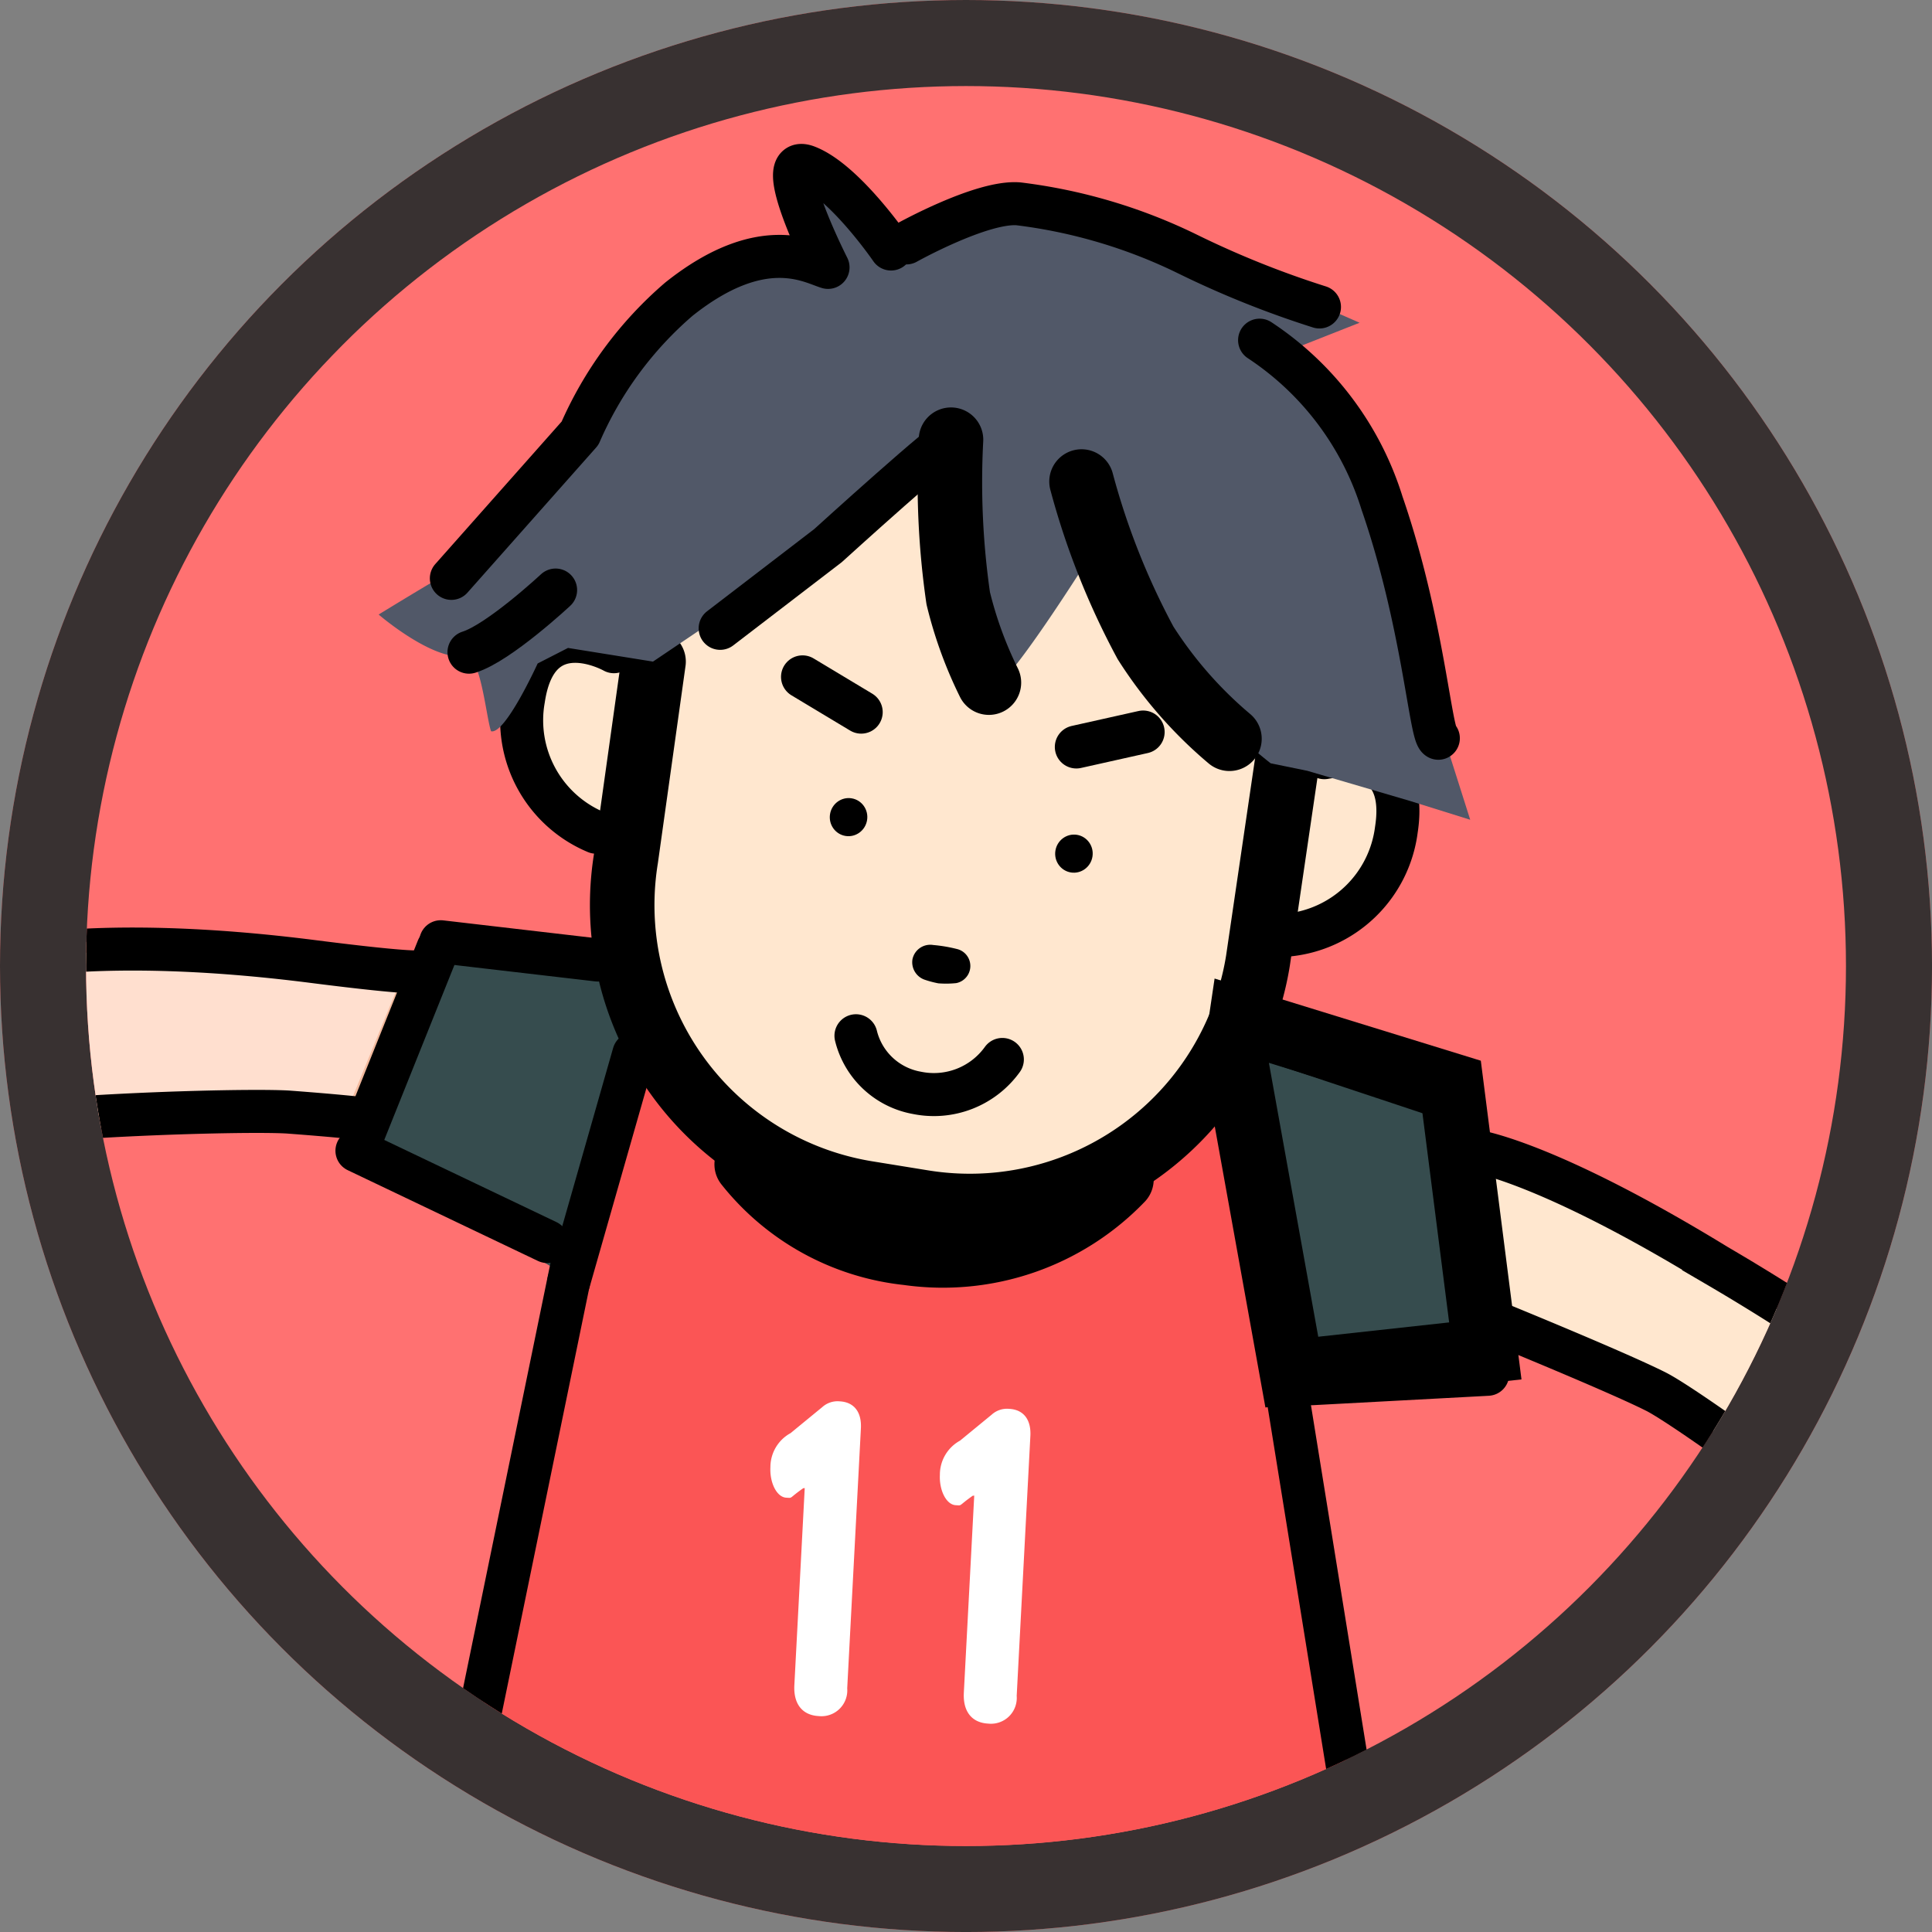 <svg xmlns="http://www.w3.org/2000/svg" xmlns:xlink="http://www.w3.org/1999/xlink" width="89.805" height="89.805" viewBox="0 0 89.805 89.805">
  <rect x="0" y="0" width="89.805" height="89.805" fill="#808080" stroke="none"/>
  <defs>
    <clipPath id="clip-path">
      <ellipse id="楕円形_3537" data-name="楕円形 3537" cx="40.905" cy="40.905" rx="40.905" ry="40.905" transform="translate(719.999 923.289)" fill="#fff" stroke="#e88521" stroke-width="3"/>
    </clipPath>
    <clipPath id="clip-path-2">
      <circle id="楕円形_3378" data-name="楕円形 3378" cx="16.652" cy="16.652" r="16.652" fill="none"/>
    </clipPath>
  </defs>
  <g id="グループ_24811" data-name="グループ 24811" transform="translate(-819 -966)">
    <g id="楕円形_3428" data-name="楕円形 3428" transform="translate(819 966)" fill="#ff7171" stroke="#383131" stroke-width="4">
      <ellipse cx="44.903" cy="44.903" rx="44.903" ry="44.903" stroke="none"/>
      <ellipse cx="44.903" cy="44.903" rx="42.903" ry="42.903" fill="none"/>
    </g>
    <g id="マスクグループ_198" data-name="マスクグループ 198" transform="translate(103.002 46.711)" clip-path="url(#clip-path)">
      <g id="グループ_24810" data-name="グループ 24810" transform="translate(704.224 926.497)">
        <path id="パス_84450" data-name="パス 84450" d="M981.1,926.215l7.877,3.02s.656,2.1-.919,3.151-2.626,1.97-4.332,1.313a13.482,13.482,0,0,1-3.808-3.02Z" transform="translate(-954.542 -821.892)" fill="#fff"/>
        <path id="パス_84451" data-name="パス 84451" d="M976.993,931.654s-1.116,3.873-.919,4.6a3.424,3.424,0,0,0,.788,1.313l4.858.591-2.954-2.232Z" transform="translate(-951.975 -825.506)" fill="#526993"/>
        <path id="パス_84452" data-name="パス 84452" d="M1020.607,661.263l-2.538,1.05-1.313,13.917a13.379,13.379,0,0,0,3.764,7.089c3.238,3.151,10.066,4.2,10.066,4.2l6.477-.35,4.376-2.013s3.151-3.063,3.676-4.639l1.488-4.464a4.674,4.674,0,0,0,3.414-.613c1.313-1.051,1.925-1.488,2.275-3.238s.7-3.326-.613-3.764-2.276-2.451-2.276-2.451l-9.191-13.216-10.765-1.488-11.2,5.952-1.838,5.339s-2.538-.613-3.414.788a7.134,7.134,0,0,0-.175,5.514,14.639,14.639,0,0,0,2.1,2.275l1.488.613Z" transform="translate(-976.093 -639.206)" fill="#ffe7cf"/>
        <path id="パス_84453" data-name="パス 84453" d="M1140.663,753.415l1.641,8.074,7.549,2.757s12.013,8.862,12.866,9.912a20.46,20.46,0,0,1,1.576,2.3l4.07-.131,2.888-2.3s.875-4.858.088-5.514-2.188-1.707-2.188-1.707l-4.792-.394s-11.948-7.943-12.932-8.468S1140.663,753.415,1140.663,753.415Z" transform="translate(-1061.357 -707.07)" fill="#ffe7cf"/>
        <path id="パス_84454" data-name="パス 84454" d="M936.857,724.029,934,731l-5.566-.436s-6.512.18-7.445.468-8.226,1.815-9.6,1.69-3.674-3.18-4.49-4.069-.237-1.722-.374-3.108,1.8-2.255,2.363-3.151,5.843-.173,5.843-.173l1.909,1.462s7.59-.791,8.434-.557S936.857,724.029,936.857,724.029Z" transform="translate(-905.725 -686.161)" fill="#ffdfcf" stroke="#f2b99d" stroke-miterlimit="10" stroke-width="1"/>
        <path id="パス_84455" data-name="パス 84455" d="M1110.337,933.91s3.414,7.943,3.807,9.387,3.637,9.969,3.637,9.969l5.488-4.98,3.151-2.692-3.939-11.16-2.429-6.3s-4.923,2.035-5.711,2.56S1110.337,933.91,1110.337,933.91Z" transform="translate(-1041.206 -823.167)" fill="#ffe7cf"/>
        <path id="パス_84456" data-name="パス 84456" d="M983.294,917.464l.722-4.2,4.4,1.969,4.923,2.363-1.838,3.085Z" transform="translate(-956.789 -813.286)" fill="#ffe7cf"/>
        <path id="パス_84458" data-name="パス 84458" d="M1012.151,736.85l-1.488,5.689-3.764,13.742-2.8,16.368s8.315,8.665,19.168,9.1,21.706-2.626,22.407-3.326-4.026-29.059-4.026-29.059l-1.225-10.941-1.05-.088s-5.077,6.389-6.915,7.352-4.376,2.713-7.7,2.1-4.464-.963-5.6-2.013a12.977,12.977,0,0,1-2.188-3.589Z" transform="translate(-970.612 -696.063)" fill="#fb5555"/>
        <path id="パス_84459" data-name="パス 84459" d="M1120.577,740.2l1.575,12.341-8.994.985-2.626-14.573.263-1.772Z" transform="translate(-1041.336 -696.955)" fill="#364c4e" stroke="#000" stroke-width="3"/>
        <path id="パス_84460" data-name="パス 84460" d="M1003.074,730.026,999.2,741.12l-9.19-5.383,3.807-9.322,7.812.853Z" transform="translate(-961.252 -689.129)" fill="#364c4e"/>
        <path id="パス_84461" data-name="パス 84461" d="M1044.011,755.111s2.8,4.376,6.214,4.727a18.639,18.639,0,0,0,6.827-.788l3.5-3.238s-5.777,1.576-8.4,1.313A59.093,59.093,0,0,1,1044.011,755.111Z" transform="translate(-997.133 -708.197)" fill="#364c4e"/>
        <path id="パス_84462" data-name="パス 84462" d="M990.924,846.937l-6.389,19.081-.263,2.276,10.153,4.026,10.678-8.228s4.2-.875,6.127-.525a21.375,21.375,0,0,1,3.326.875l8.052,18.03h4.2l-.241-2.516,8.994-5.886,2.451,3.5,4.026-4.376-10.853-20.306s-10.328,2.451-15.4,2.451-8.753.35-15.054-2.451A40.263,40.263,0,0,1,990.924,846.937Z" transform="translate(-957.438 -769.214)" fill="#526993"/>
        <line id="線_521" data-name="線 521" x2="10.503" y2="19.3" transform="translate(71.298 84.419)" fill="none" stroke="#fff" stroke-miterlimit="10" stroke-width="4"/>
        <line id="線_522" data-name="線 522" x1="6.533" y2="21.654" transform="translate(28.104 78.389)" fill="none" stroke="#fff" stroke-miterlimit="10" stroke-width="4"/>
        <path id="パス_84463" data-name="パス 84463" d="M1140.194,974.714s-8.665,6.827-8.534,8.271.919,10.372.919,10.766.263,1.838,3.939,1.444,6.827-3.414,6.827-3.414,6.3-6.433,7.484-8.4,2.495-6.3,1.313-8.272-4.464-3.282-5.383-3.02S1140.194,974.714,1140.194,974.714Z" transform="translate(-1055.374 -852.352)" fill="#526993"/>
        <path id="パス_84464" data-name="パス 84464" d="M1129.537,975.471l-2.1-6.565,8.8-6.171,1.969,5.383Z" transform="translate(-1052.568 -846.16)" fill="#fff"/>
        <line id="線_523" data-name="線 523" y1="6.136" x2="9.085" transform="translate(74.973 118.721)" fill="none" stroke="#526993" stroke-miterlimit="10" stroke-width="4"/>
        <g id="グループ_24517" data-name="グループ 24517" transform="translate(47.581 57.927)">
          <path id="パス_84465" data-name="パス 84465" d="M1048.354,802.567c-.745-.039-1.177-.547-1.13-1.438l.482-9.16-.07.007c-.694.488-.474.456-.787.44-.445-.023-.776-.7-.738-1.418a1.8,1.8,0,0,1,.935-1.582l1.475-1.21a1.062,1.062,0,0,1,.814-.268c.666.035,1.022.5.982,1.256l-.636,12.084A1.2,1.2,0,0,1,1048.354,802.567Z" transform="translate(-1046.107 -787.934)" fill="#fff"/>
        </g>
        <g id="グループ_24518" data-name="グループ 24518" transform="translate(55.459 58.277)">
          <path id="パス_84466" data-name="パス 84466" d="M1071.833,803.611c-.745-.039-1.177-.547-1.13-1.438l.483-9.16-.07.007c-.694.488-.474.456-.788.439-.445-.023-.776-.7-.738-1.418a1.8,1.8,0,0,1,.935-1.582l1.474-1.21a1.06,1.06,0,0,1,.814-.268c.666.035,1.022.5.983,1.256l-.636,12.085A1.2,1.2,0,0,1,1071.833,803.611Z" transform="translate(-1069.586 -788.978)" fill="#fff"/>
        </g>
        <ellipse id="楕円形_3375" data-name="楕円形 3375" cx="0.886" cy="0.872" rx="0.886" ry="0.872" transform="translate(50.215 31.51) rotate(-80.799)"/>
        <ellipse id="楕円形_3376" data-name="楕円形 3376" cx="0.886" cy="0.872" rx="0.886" ry="0.872" transform="translate(60.691 33.207) rotate(-80.799)"/>
        <path id="パス_84468" data-name="パス 84468" d="M1057.973,737.3a3.557,3.557,0,0,0,2.829,2.653,3.92,3.92,0,0,0,3.975-1.551" transform="translate(-1006.411 -696.363)" fill="none" stroke="#000" stroke-linecap="round" stroke-linejoin="round" stroke-width="2"/>
        <line id="線_524" data-name="線 524" y1="0.694" x2="3.105" transform="translate(61.805 26.819)" fill="none" stroke="#000" stroke-linecap="round" stroke-linejoin="round" stroke-width="2"/>
        <line id="線_525" data-name="線 525" x1="2.727" y1="1.639" transform="translate(49.078 24.255)" fill="none" stroke="#000" stroke-linecap="round" stroke-linejoin="round" stroke-width="2"/>
        <path id="パス_84469" data-name="パス 84469" d="M1066.973,726.5a4.574,4.574,0,0,0,.833-.01.811.811,0,0,0,.027-1.587,6.824,6.824,0,0,0-1.094-.184.844.844,0,0,0-.967.669.86.86,0,0,0,.577.947A4.812,4.812,0,0,0,1066.973,726.5Z" transform="translate(-1011.585 -688)" fill-rule="evenodd"/>
        <path id="パス_84476" data-name="パス 84476" d="M1119.436,700.644s4-.854,3.348,3.348a5.637,5.637,0,0,1-5.076,4.9" transform="translate(-1046.103 -672.633)" fill="none" stroke="#000" stroke-linecap="round" stroke-linejoin="round" stroke-width="2" fill-rule="evenodd"/>
        <path id="パス_84477" data-name="パス 84477" d="M1015.971,685.146s-3.564-2.015-4.2,2.19a5.637,5.637,0,0,0,3.373,6.2" transform="translate(-975.66 -662.061)" fill="none" stroke="#000" stroke-linecap="round" stroke-linejoin="round" stroke-width="2" fill-rule="evenodd"/>
        <path id="パス_84478" data-name="パス 84478" d="M1141.316,752.633s3.249.391,11.328,5.337a99.553,99.553,0,0,1,11.285,7.68,21.047,21.047,0,0,0,3.463.261,4.748,4.748,0,0,1,4.36,5.6c-.641,3.384-1.154,2.863-2.565,3.644s-5.514,1.172-5.9-.52-11.67-9.893-13.465-10.8-7.224-3.124-7.224-3.124" transform="translate(-1061.065 -706.351)" fill="none" stroke="#000" stroke-linecap="round" stroke-miterlimit="10" stroke-width="2"/>
        <path id="パス_84479" data-name="パス 84479" d="M935.6,723.115s-.163.145-4.969-.468c-10.291-1.313-14.9.01-14.9.01a24.109,24.109,0,0,1-3.432-1.691c-1.951-1.143-6.266-.533-7.472,2.923s-.115,3.037.808,4.538,4.616,4.145,5.889,2.81,15.8-1.755,18-1.59,3.156.276,3.156.276" transform="translate(-904.293 -685.159)" fill="none" stroke="#000" stroke-linecap="round" stroke-miterlimit="10" stroke-width="2"/>
        <line id="線_526" data-name="線 526" x1="3.023" y2="10.586" transform="translate(38.213 41.779)" fill="none" stroke="#000" stroke-linecap="round" stroke-miterlimit="10" stroke-width="2"/>
        <line id="線_527" data-name="線 527" x2="1.805" y2="13.723" transform="translate(69.755 42.45)" fill="none" stroke="#000" stroke-linecap="round" stroke-miterlimit="10" stroke-width="2"/>
        <path id="パス_84481" data-name="パス 84481" d="M1042.837,753.611a11.035,11.035,0,0,0,7.484,4.118,11.516,11.516,0,0,0,9.934-3.417" transform="translate(-996.354 -706.697)" fill="none" stroke="#000" stroke-linecap="round" stroke-miterlimit="10" stroke-width="3"/>
        <line id="線_528" data-name="線 528" x1="3.545" y2="8.84" transform="translate(28.585 36.873)" fill="none" stroke="#000" stroke-linecap="round" stroke-miterlimit="10" stroke-width="2"/>
        <line id="線_529" data-name="線 529" x2="1.619" y2="12.56" transform="translate(79.306 44.026)" fill="none" stroke="#000" stroke-linecap="round" stroke-miterlimit="10" stroke-width="2"/>
        <path id="パス_84484" data-name="パス 84484" d="M1137.723,977.906a13.378,13.378,0,0,0,1.89-1.522c1.24-1.136,5.581-3.857,7.329-4.219a5.374,5.374,0,0,1,6.006,4.478c.229,2.038-.021,4.691-4.013,9.474-1.842,2.207-10.837,12.819-15.257,8.345-1.615-1.635-1.652-6.037-1.652-6.037l.122-4.631" transform="translate(-1055.619 -853.049)" fill="none" stroke="#000" stroke-linecap="round" stroke-miterlimit="10" stroke-width="3"/>
        <path id="パス_84485" data-name="パス 84485" d="M1160.46,1005.733a10.9,10.9,0,0,0,1.562.774,49.242,49.242,0,0,1,4.753,3.043" transform="translate(-1074.511 -875.406)" fill="none" stroke="#000" stroke-linecap="round" stroke-miterlimit="10" stroke-width="3"/>
        <line id="線_530" data-name="線 530" x1="1.013" y2="4.004" transform="translate(26.521 98.603)" fill="none" stroke="#000" stroke-linecap="round" stroke-miterlimit="10" stroke-width="3"/>
        <path id="パス_84488" data-name="パス 84488" d="M1046.1,896.159a14.2,14.2,0,0,1,4.42-.7,16.606,16.606,0,0,1,4.683.7" transform="translate(-998.52 -802.131)" fill="none" stroke="#000" stroke-linecap="round" stroke-miterlimit="10" stroke-width="3"/>
        <line id="線_531" data-name="線 531" y1="3.456" x2="2.03" transform="translate(35.23 103.402)" fill="none" stroke="#000" stroke-linecap="round" stroke-miterlimit="10" stroke-width="3"/>
        <path id="パス_84489" data-name="パス 84489" d="M1148.178,985.3a44.037,44.037,0,0,0-5.812,5.474,52.575,52.575,0,0,0-4.349,6.321" transform="translate(-1059.599 -861.832)" fill="none" stroke="#000" stroke-linecap="round" stroke-miterlimit="10" stroke-width="3"/>
        <line id="線_532" data-name="線 532" y1="0.678" x2="4.595" transform="translate(64.865 112.756)" fill="none" stroke="#000" stroke-linecap="round" stroke-miterlimit="10" stroke-width="3"/>
        <line id="線_533" data-name="線 533" x1="3.873" y2="4.464" transform="translate(80.947 104.31)" fill="none" stroke="#000" stroke-linecap="round" stroke-miterlimit="10" stroke-width="3"/>
        <line id="線_539" data-name="線 539" x2="7.298" y2="0.85" transform="translate(32.261 36.567)" fill="none" stroke="#000" stroke-linecap="round" stroke-miterlimit="10" stroke-width="2"/>
        <line id="線_540" data-name="線 540" x2="8.844" y2="4.22" transform="translate(28.366 46.282)" fill="none" stroke="#000" stroke-linecap="round" stroke-miterlimit="10" stroke-width="2"/>
        <line id="線_541" data-name="線 541" x2="8.632" y2="2.87" transform="translate(70.761 41.112)" fill="none" stroke="#000" stroke-linecap="round" stroke-miterlimit="10" stroke-width="2"/>
        <line id="線_542" data-name="線 542" y1="0.438" x2="8.184" transform="translate(72.742 56.673)" fill="none" stroke="#000" stroke-linecap="round" stroke-miterlimit="10" stroke-width="2"/>
        <line id="線_543" data-name="線 543" x2="2.276" y2="2.101" transform="translate(104.908 66.695)" fill="none" stroke="#000" stroke-linecap="round" stroke-miterlimit="10" stroke-width="3"/>
        <line id="線_544" data-name="線 544" y1="1.225" x2="2.101" transform="translate(3.027 42.912)" fill="none" stroke="#000" stroke-linecap="round" stroke-miterlimit="10" stroke-width="3"/>
        <path id="パス_84498" data-name="パス 84498" d="M977.132,930.024s-.919,2.976-1.138,3.851.81,2.6.81,2.6" transform="translate(-951.918 -825.099)" fill="none" stroke="#000" stroke-linecap="round" stroke-miterlimit="10" stroke-width="3"/>
        <path id="パス_84499" data-name="パス 84499" d="M1056.528,689.835l-1.4,9.532a13.567,13.567,0,0,1-15.562,11.223l-2.592-.42a13.566,13.566,0,0,1-11.223-15.561l1.283-9.15" transform="translate(-984.881 -661.914)" fill="none" stroke="#000" stroke-linecap="round" stroke-miterlimit="10" stroke-width="3"/>
        <path id="パス_84500" data-name="パス 84500" d="M1018.686,627.889s0,4.061.175,5.777c.2,1.969.919,5.93,1.444,6.368s4.77-6.368,4.77-6.368,3.676,5.164,4.639,6.477a26.8,26.8,0,0,0,3.588,3.414l1.707.35,4.77,1.4,2.8.875-1.75-5.514s-1.576-10.853-4.464-14-2.254-2.276-2.254-2.276l3.326-1.313s-10.963-4.814-12.538-5.339a19.146,19.146,0,0,0-4.551-.525L1015.8,619.4l-4.026-4.114-.525.613,1.663,3.851s-3.93-.024-6.193,1.379c-3.282,2.035-5.974,6.958-5.974,6.958s-4.9,6.193-5.689,6.63-3.217,1.925-3.217,1.925,2.538,2.188,4.026,1.926c.709-.125.974,2.877,1.2,3.5.656.164,2.166-3.151,2.166-3.151l1.411-.722,3.95.635,3.764-2.538Z" transform="translate(-962.465 -615.285)" fill="#515868"/>
        <path id="パス_84501" data-name="パス 84501" d="M1072.812,666.009a18.883,18.883,0,0,1-1.426-3.922,37.664,37.664,0,0,1-.336-7.369" transform="translate(-1015.071 -641.487)" fill="none" stroke="#000" stroke-linecap="round" stroke-linejoin="round" stroke-width="3" fill-rule="evenodd"/>
        <path id="パス_84502" data-name="パス 84502" d="M1039.157,663.511l5.011-3.843s5.809-5.277,5.714-4.893" transform="translate(-993.908 -641.512)" fill="none" stroke="#000" stroke-linecap="round" stroke-linejoin="round" stroke-width="2" fill-rule="evenodd"/>
        <path id="パス_84503" data-name="パス 84503" d="M1022.361,620.607s-2.151-3.141-3.9-3.824.971,4.679.971,4.679c-.815-.246-3.059-1.606-6.928,1.474a17.313,17.313,0,0,0-4.6,6.236l-5.98,6.745" transform="translate(-969.169 -616.241)" fill="none" stroke="#000" stroke-linecap="round" stroke-linejoin="round" stroke-width="2" fill-rule="evenodd"/>
        <path id="パス_84504" data-name="パス 84504" d="M1096.1,672.475a19.514,19.514,0,0,1-3.9-4.456,34.64,34.64,0,0,1-2.975-7.5" transform="translate(-1027.178 -645.344)" fill="none" stroke="#000" stroke-linecap="round" stroke-linejoin="round" stroke-width="3" fill-rule="evenodd"/>
        <path id="パス_84505" data-name="パス 84505" d="M1113.9,640.933a14.059,14.059,0,0,1,5.69,7.572c1.9,5.5,2.25,10.739,2.618,10.931" transform="translate(-1043.576 -632.328)" fill="none" stroke="#000" stroke-linecap="round" stroke-linejoin="round" stroke-width="2" fill-rule="evenodd"/>
        <path id="パス_84506" data-name="パス 84506" d="M1064.951,623.844s3.509-1.959,5.215-1.816a24.647,24.647,0,0,1,7.867,2.339,44.175,44.175,0,0,0,6.12,2.454" transform="translate(-1011.047 -619.761)" fill="none" stroke="#000" stroke-linecap="round" stroke-linejoin="round" stroke-width="2" fill-rule="evenodd"/>
        <path id="パス_84507" data-name="パス 84507" d="M1008.385,675.546s-2.626,2.451-4.026,2.888" transform="translate(-970.785 -655.327)" fill="none" stroke="#000" stroke-linecap="round" stroke-miterlimit="10" stroke-width="2"/>
        <path id="パス_84508" data-name="パス 84508" d="M1110.918,946.067c1.9,4.32,2.68,6.451,2.68,6.451l2.246,5.788" transform="translate(-1041.592 -835.759)" fill="none" stroke="#000" stroke-linecap="round" stroke-miterlimit="10" stroke-width="3"/>
        <path id="パス_84517" data-name="パス 84517" d="M1110.918,946.067c.813,1.939,1.145,2.9,1.145,2.9l.96,2.6" transform="translate(-1036.454 -823.059)" fill="none" stroke="#000" stroke-linecap="round" stroke-miterlimit="10" stroke-width="3"/>
        <path id="パス_84509" data-name="パス 84509" d="M1140.327,931.247c1.909,4.376,2.435,5.869,2.435,5.869l1.688,4.3" transform="translate(-1061.134 -825.912)" fill="none" stroke="#000" stroke-linecap="round" stroke-miterlimit="10" stroke-width="3"/>
        <path id="パス_84516" data-name="パス 84516" d="M1140.327,931.247c.893,2.036,1.14,2.73,1.14,2.73l.79,2" transform="translate(-1056.772 -815.175)" fill="none" stroke="#000" stroke-linecap="round" stroke-miterlimit="10" stroke-width="3"/>
        <path id="パス_84510" data-name="パス 84510" d="M1069.446,872.426l9.409,21.138s8.848-6,13.414-7.878c2.953-1.214,5.561-.36,6.455-1.116-.854-3.151-10.591-20.416-10.591-20.416" transform="translate(-1014.035 -781.33)" fill="none" stroke="#000" stroke-linecap="round" stroke-miterlimit="10" stroke-width="3"/>
        <path id="パス_84512" data-name="パス 84512" d="M981.943,924.154s-1.638,4.181.044,6.039c1.663,1.838,1.357,1.313,2.188,1.6a4.452,4.452,0,0,0,4.551-.985l1.838-2.538" transform="translate(-955.415 -821.198)" fill="none" stroke="#000" stroke-linecap="round" stroke-miterlimit="10" stroke-width="3"/>
        <circle id="楕円形_3377" data-name="楕円形 3377" cx="16.641" cy="16.641" r="16.641" transform="translate(12.046 112.528)" fill="#fff"/>
        <circle id="楕円形_3378-2" data-name="楕円形 3378" cx="16.652" cy="16.652" r="16.652" transform="translate(11.955 112.187)" fill="none" stroke="#000" stroke-linecap="round" stroke-miterlimit="10" stroke-width="3"/>
        <path id="パス_84513" data-name="パス 84513" d="M973.739,983.658l2.609,6.219,8.8-2,.187-6.736-7.031-3.636Z" transform="translate(-950.439 -855.972)"/>
        <g id="グループ_24522" data-name="グループ 24522" transform="translate(11.955 112.187)">
          <g id="グループ_24519" data-name="グループ 24519" transform="translate(0 0)" clip-path="url(#clip-path-2)">
            <path id="パス_84491" data-name="パス 84491" d="M955.519,1035.456l-.273,6.739,8.821,1.917,3.024-6.021-4.827-6.274Z" transform="translate(-950.105 -1004.25)"/>
            <path id="パス_84492" data-name="パス 84492" d="M1022.3,1020.5l6.024,3.033,5.391-7.241-4.234-5.242-7.707,1.8Z" transform="translate(-994.313 -990.45)"/>
            <path id="パス_84493" data-name="パス 84493" d="M1032.982,966.077l5.195-4.3-4.47-7.843-6.5,1.775-1.44,7.784Z" transform="translate(-996.965 -952.498)"/>
            <path id="パス_84494" data-name="パス 84494" d="M920.9,980.737l-6.574,1.507.468,9.015,6.6,1.336,4.785-6.306Z" transform="translate(-922.912 -970.308)"/>
            <path id="パス_84495" data-name="パス 84495" d="M975.791,932.015l-2.651-6.2-8.789,2.062-.141,6.737,7.056,3.588Z" transform="translate(-956.062 -933.813)"/>
          </g>
        </g>
        <line id="線_545" data-name="線 545" x2="1.751" y2="9.628" transform="translate(26.791 114.922)" fill="none" stroke="#000" stroke-miterlimit="10" stroke-width="3"/>
        <line id="線_546" data-name="線 546" y1="3.483" x2="9.145" transform="translate(33.64 122.284)" fill="none" stroke="#000" stroke-miterlimit="10" stroke-width="3"/>
        <line id="線_547" data-name="線 547" x2="8.391" y2="5.034" transform="translate(32.441 130.764)" fill="none" stroke="#000" stroke-miterlimit="10" stroke-width="3"/>
        <line id="線_548" data-name="線 548" x1="2.736" y2="9.396" transform="translate(23.715 132.325)" fill="none" stroke="#000" stroke-miterlimit="10" stroke-width="3"/>
        <line id="線_549" data-name="線 549" x1="9.765" y2="0.644" transform="translate(14.031 127.707)" fill="none" stroke="#000" stroke-miterlimit="10" stroke-width="3"/>
        <path id="パス_84514" data-name="パス 84514" d="M991.943,846.873s-6.979,18.936-6.649,20.765,3.4,2.769,5.514,3.676c5.514,2.363,5.777.262,5.777.262l9.321-7.746" transform="translate(-958.109 -769.847)" fill="none" stroke="#000" stroke-linecap="round" stroke-miterlimit="10" stroke-width="3"/>
        <path id="パス_84515" data-name="パス 84515" d="M1008.74,769.459l-5.164,25.12a33.835,33.835,0,0,0,19.869,8.753c14.624,1.2,23.411-3.171,22.144-4.376l-3.895-24.114" transform="translate(-970.266 -718.406)" fill="none" stroke="#000" stroke-linecap="round" stroke-miterlimit="10" stroke-width="2"/>
      </g>
    </g>
  </g>
</svg>
